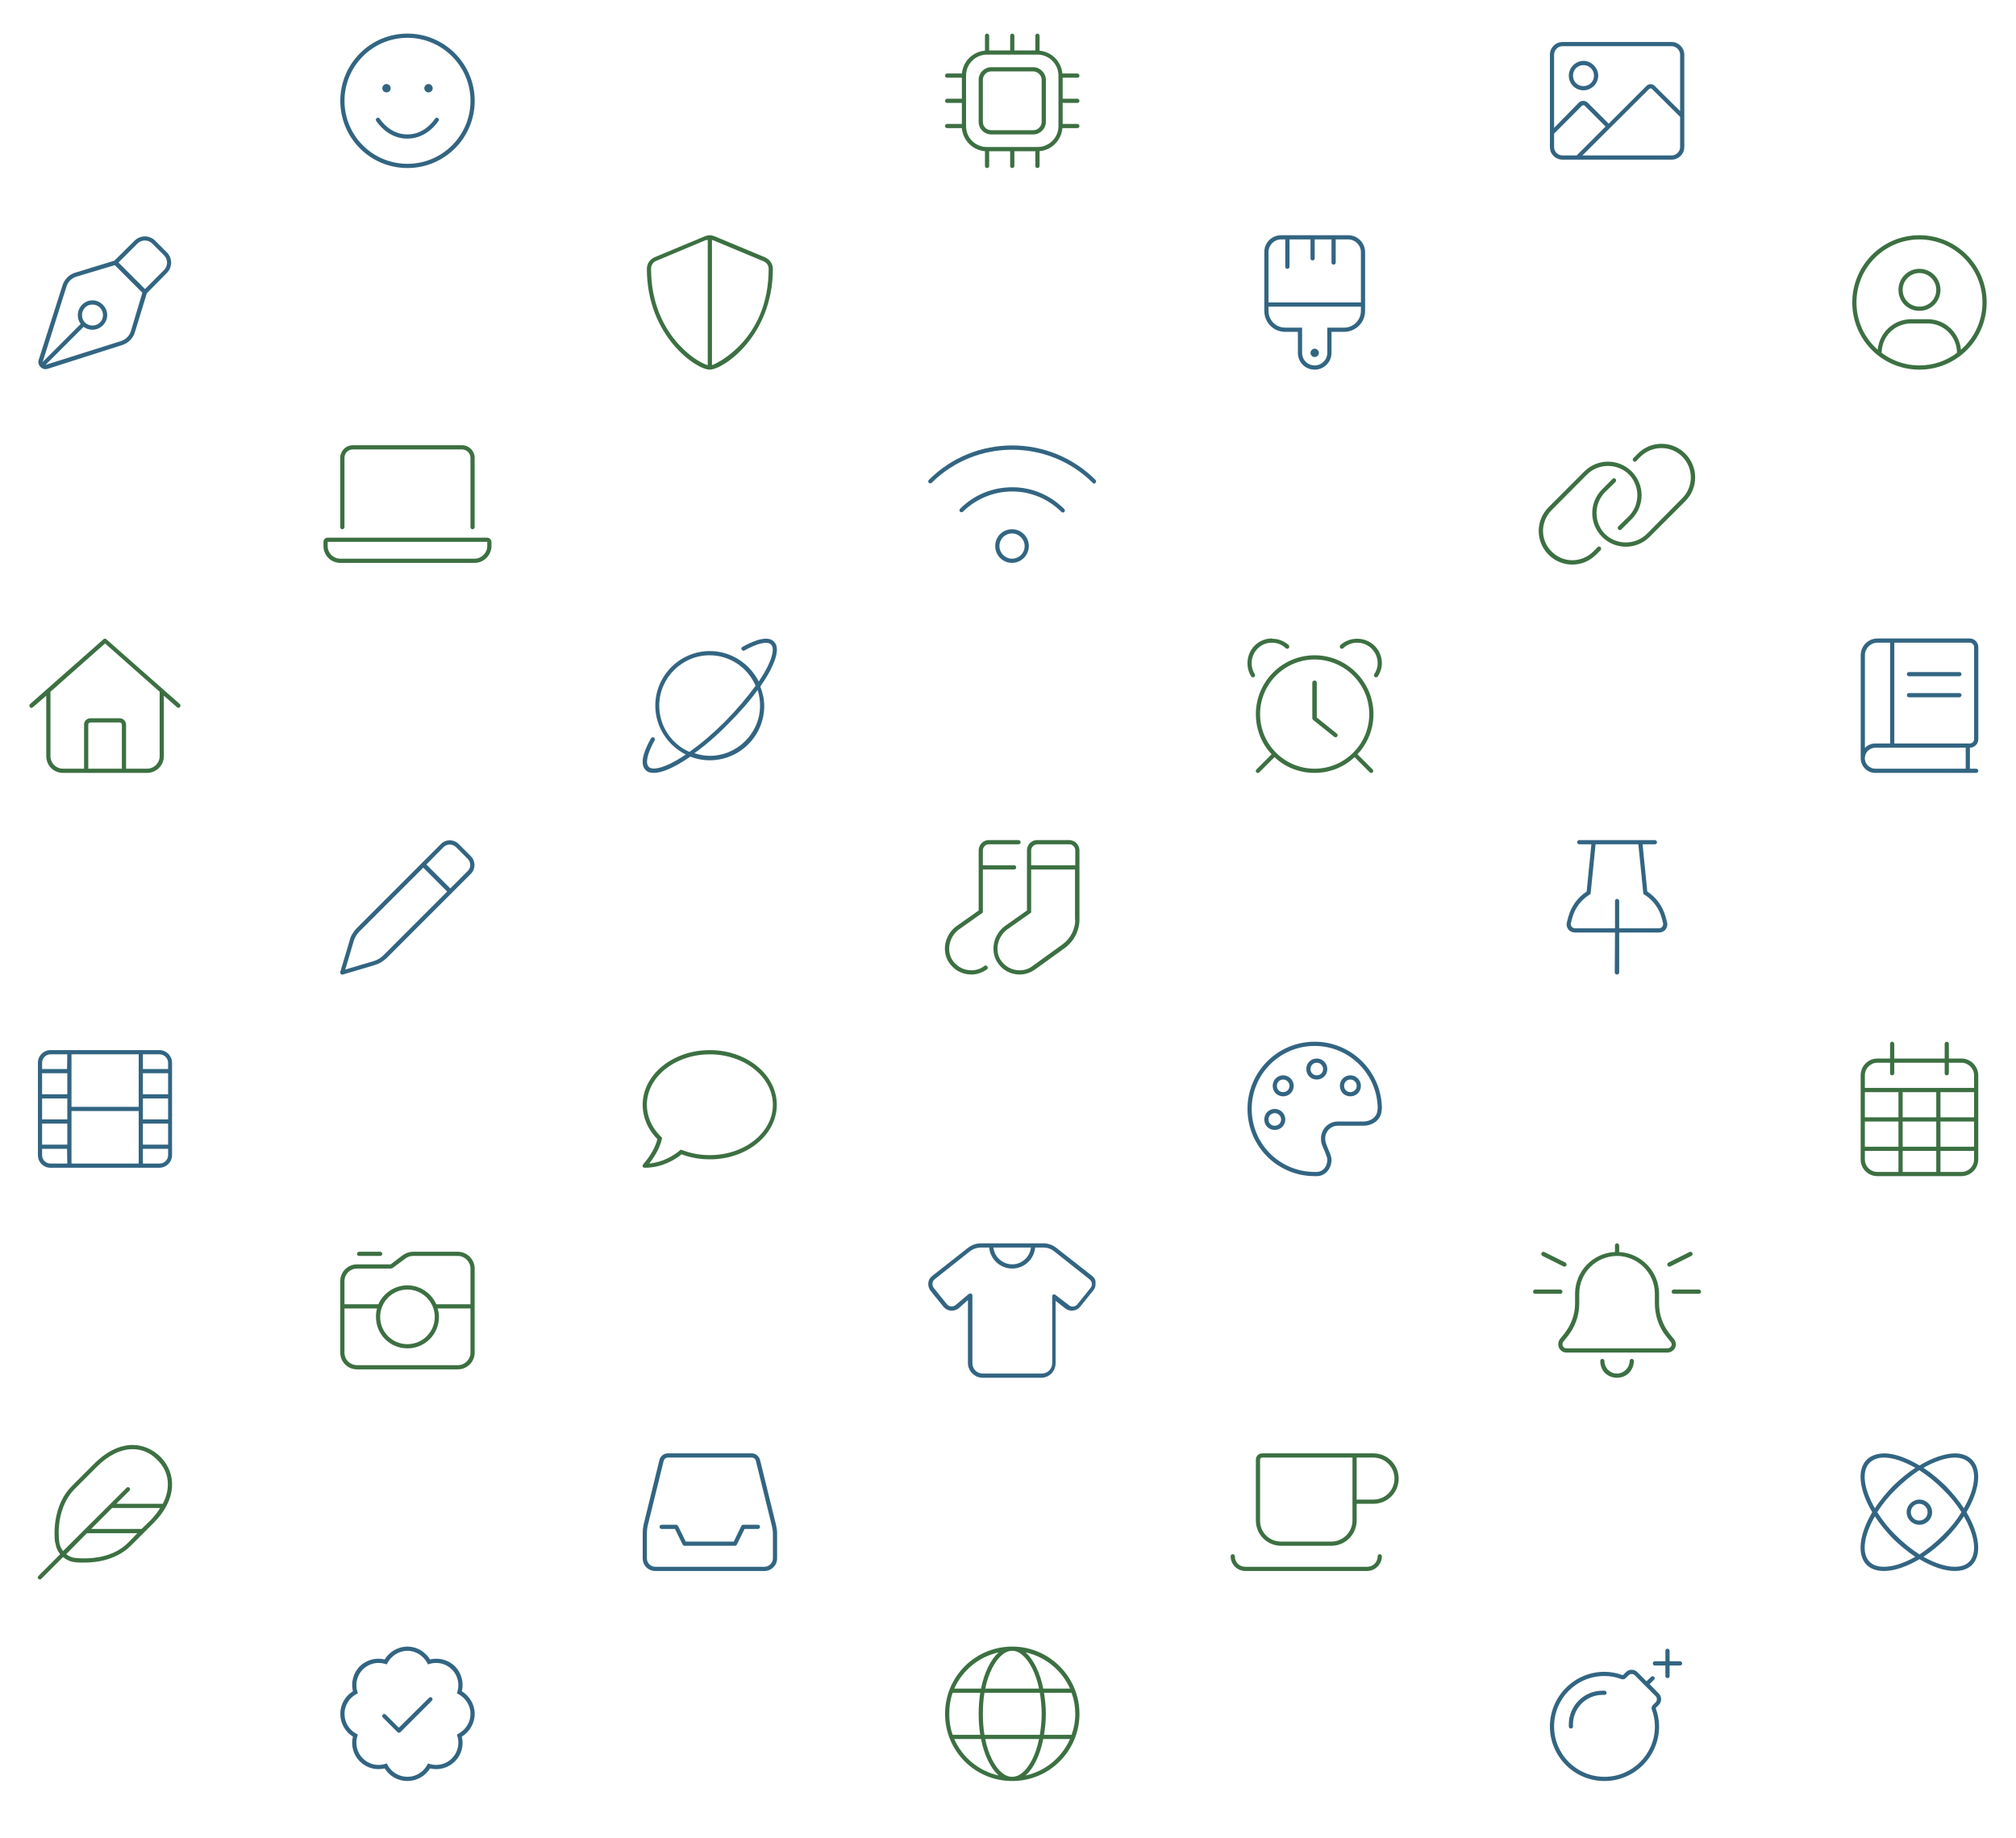 <svg width="960" height="875" viewBox="0 0 960 875" fill="none" xmlns="http://www.w3.org/2000/svg">
<path fill-rule="evenodd" clip-rule="evenodd" d="M513.031 49C513.531 49 514.031 48.625 514.031 48C514.031 47.5 513.531 47 513.031 47H506.031V37H513.031C513.531 37 514.031 36.625 514.031 36C514.031 35.5 513.531 35 513.031 35H506.031C505.906 35 505.906 35.125 505.906 35.125C505.67 32.286 504.436 29.623 502.422 27.609C500.408 25.595 497.745 24.361 494.906 24.125C494.906 24.125 495.031 24.125 495.031 24V17C495.031 16.5 494.531 16 494.031 16C493.406 16 493.031 16.5 493.031 17V24H483.031V17C483.031 16.5 482.531 16 482.031 16C481.406 16 481.031 16.5 481.031 17V24H471.031V17C471.031 16.5 470.531 16 470.031 16C469.406 16 469.031 16.5 469.031 17V24.125C463.156 24.625 458.531 29.25 458.031 35.125V35H451.031C450.406 35 450.031 35.5 450.031 36C450.031 36.625 450.406 37 451.031 37H458.031V47H451.031C450.406 47 450.031 47.5 450.031 48C450.031 48.625 450.406 49 451.031 49H458.031V59H451.031C450.406 59 450.031 59.5 450.031 60C450.031 60.625 450.406 61 451.031 61H458.031C458.531 66.875 463.156 71.5 469.031 72V79C469.031 79.625 469.406 80 470.031 80C470.531 80 471.031 79.625 471.031 79V72H481.031V79C481.031 79.625 481.406 80 482.031 80C482.531 80 483.031 79.625 483.031 79V72H493.031V79C493.031 79.625 493.406 80 494.031 80C494.531 80 495.031 79.625 495.031 79V72H494.906C500.781 71.5 505.406 66.875 505.906 61H513.031C513.531 61 514.031 60.625 514.031 60C514.031 59.5 513.531 59 513.031 59H506.031V49H513.031ZM504.031 60C504.031 65.625 499.531 70 494.031 70H470.031C464.406 70 460.031 65.625 460.031 60V36C460.031 30.5 464.406 26 470.031 26H494.031C499.531 26 504.031 30.5 504.031 36V60ZM472.031 32C468.656 32 466.031 34.75 466.031 38V58C466.031 61.375 468.656 64 472.031 64H492.031C495.281 64 498.031 61.375 498.031 58V38C498.031 34.75 495.281 32 492.031 32H472.031ZM496.031 58C496.031 60.25 494.156 62 492.031 62H472.031C469.781 62 468.031 60.25 468.031 58V38C468.031 35.875 469.781 34 472.031 34H492.031C494.156 34 496.031 35.875 496.031 38V58ZM340.281 112.5L364.281 122.5C366.531 123.5 368.031 125.625 368.031 128C368.031 160 344.406 176 337.906 176C331.656 176 308.031 160.125 308.031 128C308.031 125.625 309.406 123.5 311.656 122.5L335.656 112.5C336.281 112.25 337.281 112 338.031 112C338.656 112 339.656 112.25 340.281 112.5ZM312.406 124.25C310.906 124.875 310.031 126.375 310.031 128C310.031 158.375 331.031 172.25 337.031 173.875V114.25C336.948 114.25 336.865 114.264 336.781 114.278C336.615 114.306 336.448 114.333 336.281 114.25L312.406 124.25ZM339.031 114.25V173.875C340.656 173.375 366.031 162.125 366.031 128C366.031 126.375 365.031 125 363.531 124.375L339.531 114.375C339.445 114.365 339.361 114.344 339.281 114.312C339.201 114.28 339.117 114.259 339.031 114.25ZM163.031 252C163.531 252 164.031 251.5 164.031 251V218C164.031 215.75 165.781 214 168.031 214H220.031C222.156 214 224.031 215.75 224.031 218V251C224.031 251.5 224.406 252 225.031 252C225.531 252 226.031 251.5 226.031 251V218C226.031 214.625 223.281 212 220.031 212H168.031C164.656 212 162.031 214.625 162.031 218V250.875C162.031 251.625 162.406 252 163.031 252ZM232.031 256H156.031C154.906 256 154.031 256.875 154.031 258V260C154.031 264.375 157.531 268 162.031 268H226.031C230.406 268 234.031 264.375 234.031 260V258C234.031 257 233.031 256 232.031 256ZM232.031 260C232.031 263.25 229.281 266 226.031 266H162.031C158.656 266 156.031 263.25 156.031 260V258H232.031V260ZM85.656 335.25C86.031 335.625 86.031 336.25 85.656 336.75C85.406 337.125 84.781 337.125 84.281 336.75L78.031 331.25V360C78.031 364.5 74.406 368 70.031 368H30.031C25.531 368 22.031 364.5 22.031 360V331.25L15.656 336.75C15.156 337.125 14.531 337.125 14.281 336.75C13.906 336.25 13.906 335.625 14.281 335.25L49.281 304.375C49.464 304.195 49.711 304.093 49.968 304.093C50.226 304.093 50.473 304.195 50.656 304.375L85.656 335.25ZM30.031 366H40.031V345C40.031 343.375 41.281 342 43.031 342H57.031C58.656 342 60.031 343.375 60.031 345V366H70.031C73.281 366 76.031 363.375 76.031 360V329.375L50.031 306.375L24.031 329.375V360C24.031 363.375 26.656 366 30.031 366ZM58.031 366V345C58.031 344.5 57.531 344 57.031 344H43.031C42.406 344 42.031 344.5 42.031 345V366H58.031ZM63.156 688C68.156 688 72.781 690.125 76.406 693.625C84.156 701.5 84.406 713.875 73.156 725.125L62.406 735.875C56.156 742.125 47.406 744 40.281 744C38.781 744 37.406 744 36.031 743.875C35.781 743.75 35.406 743.75 35.156 743.75C33.281 743.5 31.531 742.625 30.031 741.375L19.656 751.75C19.531 752 19.281 752 19.031 752C18.656 752 18.406 752 18.281 751.75C18.101 751.567 17.999 751.32 17.999 751.062C17.999 750.805 18.101 750.558 18.281 750.375L28.656 740C27.406 738.5 26.656 736.75 26.406 734.875C26.346 734.735 26.304 734.588 26.281 734.438C26.258 734.287 26.216 734.14 26.156 734C25.406 726.375 26.656 715.125 34.156 707.625L44.906 696.875C51.031 690.75 57.406 688 63.156 688ZM28.031 732.5C28.031 732.5 28.281 734.375 28.281 734.625C28.531 736.125 29.156 737.375 30.031 738.5L60.281 708.375C60.464 708.195 60.711 708.093 60.968 708.093C61.226 708.093 61.473 708.195 61.656 708.375C61.837 708.558 61.938 708.805 61.938 709.062C61.938 709.32 61.837 709.567 61.656 709.75L55.406 716H77.531C81.406 708.5 80.656 700.75 74.906 695.125C71.656 691.75 67.656 690 63.156 690C57.531 690 51.656 692.875 46.281 698.25L35.531 709C29.156 715.5 27.531 725 28.031 732.5ZM40.281 742C45.156 742 54.406 741.125 61.031 734.5L65.406 730H41.406L31.531 740C32.656 740.875 33.906 741.5 35.406 741.75C35.656 741.75 37.031 741.875 37.031 741.875C38.031 742 39.156 742 40.281 742ZM67.406 728L71.781 723.75C73.531 721.875 75.031 720 76.281 718H53.406L43.406 728H67.406ZM162.031 644V610C162.031 605.625 165.531 602 170.031 602H186.031L191.781 597.625C193.281 596.625 194.906 596 196.656 596H218.031C222.406 596 226.031 599.625 226.031 604V644C226.031 648.5 222.406 652 218.031 652H170.031C165.531 652 162.031 648.5 162.031 644ZM170.031 604C166.656 604 164.031 606.75 164.031 610V621H180.156C182.531 615.75 187.781 612 194.031 612C200.156 612 205.406 615.75 207.781 621H224.031V604C224.031 600.75 221.281 598 218.031 598H196.656C195.281 598 194.031 598.5 193.031 599.25L187.156 603.625C186.781 603.875 186.406 604 186.031 604H170.031ZM164.031 623V644C164.031 647.375 166.656 650 170.031 650H218.031C221.281 650 224.031 647.375 224.031 644V623H208.406C208.781 624.375 209.031 625.625 209.031 627C209.031 635.375 202.281 642 194.031 642C185.656 642 179.031 635.375 179.031 627C179.031 625.625 179.156 624.375 179.531 623H164.031ZM194.031 614C186.781 614 181.031 619.875 181.031 627C181.031 634.25 186.781 640 194.031 640C201.156 640 207.031 634.25 207.031 627C207.031 619.875 201.156 614 194.031 614ZM170.031 597C170.031 596.5 170.406 596 171.031 596H181.031C181.531 596 182.031 596.5 182.031 597C182.031 597.625 181.531 598 181.031 598H171.031C170.406 598 170.031 597.625 170.031 597ZM306.031 526C306.031 511.75 320.281 500 338.031 500C355.656 500 369.906 511.75 369.906 526C369.906 540.375 355.656 552 338.031 552C333.156 552 328.656 551.125 324.531 549.625C321.531 552.125 315.281 556 307.031 556C306.531 556 306.281 555.875 306.031 555.5C305.906 555.125 306.031 554.625 306.281 554.375C306.281 554.369 306.294 554.349 306.319 554.317L306.327 554.307L306.344 554.285L306.393 554.225L306.507 554.089L306.572 554.011C307.694 552.674 311.744 547.847 313.031 542.375C308.656 538 306.031 532.25 306.031 526ZM325.281 547.75C329.281 549.25 333.531 550 338.031 550C354.531 550 368.031 539.25 368.031 526C368.031 512.875 354.531 502 338.031 502C321.406 502 308.031 512.875 308.031 526C308.031 531.5 310.281 536.75 314.531 541L315.281 541.75L315.031 542.875C313.906 547.5 311.031 551.625 309.156 554C315.781 553.375 320.781 550.125 323.281 548.125L324.156 547.375L325.281 547.75ZM468.781 459.875C466.906 461.375 464.781 462 462.531 462C458.656 462 455.281 460 453.281 456.75C450.656 452.125 452.156 446 456.531 442.625L468.031 434.5V414H482.906C483.406 414 483.906 413.625 483.906 413C483.906 412.5 483.531 412 483.031 412H468.031V404.875C468.031 403.375 469.281 402 470.781 402H485.031C485.531 402 486.031 401.625 486.031 401C486.031 400.5 485.531 400 485.031 400H470.781C468.156 400 466.031 402.25 466.031 404.875V433.5L455.406 441C450.031 445 448.406 452.25 451.531 457.75C453.906 461.625 457.906 464 462.531 464C465.156 464 467.781 463.125 470.031 461.5C470.406 461.25 470.531 460.625 470.156 460.125C469.906 459.625 469.281 459.625 468.781 459.875ZM509.156 400H493.781C491.156 400 489.031 402.25 489.031 404.875V433.5L478.406 441C473.156 445 471.531 452.25 474.656 457.75C476.906 461.625 480.906 464 485.531 464C488.156 464 490.781 463.125 493.031 461.5L507.406 451.125C511.531 448 514.031 443 514.031 437.875V404.875C514.031 402.25 511.781 400 509.156 400ZM512.031 437.875C512.031 442.375 509.781 446.75 506.156 449.5L491.781 459.875C489.906 461.375 487.781 462 485.531 462C481.656 462 478.281 460 476.281 456.75C473.656 452.125 475.156 446 479.531 442.625L491.031 434.5V414H511.906V437.875H512.031ZM512.031 412H491.031V404.875C491.031 403.375 492.406 402 493.906 402H509.281C510.781 402 512.031 403.375 512.031 404.875V412ZM514.031 816C514.031 798.375 499.656 784 482.031 784C464.281 784 450.031 798.375 450.031 816C450.031 833.75 464.281 848 482.031 848C499.656 848 514.031 833.75 514.031 816ZM491.531 837.75C488.656 843.375 485.281 846 482.031 846H481.906C478.656 846 475.281 843.375 472.406 837.75C471.031 835 469.906 831.75 469.156 828H494.781C494.031 831.75 492.906 835 491.531 837.75ZM495.156 826H468.781C468.281 822.875 468.031 819.625 468.031 816C468.031 812.5 468.281 809.125 468.781 806H495.156C495.656 809.125 496.031 812.5 496.031 816C496.031 819.625 495.656 822.875 495.156 826ZM491.531 794.375C492.906 797.125 494.031 800.375 494.781 804H469.156C469.906 800.375 471.031 797.125 472.406 794.375C475.281 788.75 478.656 786 482.031 786C485.281 786 488.656 788.75 491.531 794.375ZM498.031 816C498.031 812.625 497.656 809.25 497.156 806H510.281C511.438 809.207 512.03 812.591 512.031 816C512.031 819.625 511.406 822.875 510.281 826H497.156C497.656 822.875 498.031 819.5 498.031 816ZM496.781 804C495.281 796.375 492.156 790.125 488.406 786.75C497.906 788.875 505.656 795.375 509.531 804H496.781ZM454.406 804C458.281 795.375 466.031 788.875 475.531 786.75C471.781 790.125 468.656 796.375 467.156 804H454.406ZM453.656 826C452.531 822.875 452.031 819.625 452.031 816C452.031 812.5 452.531 809.125 453.656 806H466.781C466.281 809.25 466.031 812.625 466.031 816C466.031 819.5 466.281 822.875 466.781 826H453.656ZM496.781 828H509.531C505.656 836.75 497.906 843.25 488.406 845.375C492.156 842 495.281 835.75 496.781 828ZM454.406 828H467.156C468.656 835.75 471.781 842 475.531 845.375C466.031 843.25 458.281 836.75 454.406 828ZM914.031 128C908.406 128 904.031 132.5 904.031 138C904.031 143.625 908.406 148 914.031 148C919.531 148 924.031 143.625 924.031 138C924.031 132.5 919.531 128 914.031 128ZM914.031 146C909.531 146 906.031 142.5 906.031 138C906.031 133.625 909.531 130 914.031 130C918.406 130 922.031 133.625 922.031 138C922.031 142.5 918.406 146 914.031 146ZM914.031 112C896.281 112 882.031 126.375 882.031 144C882.031 161.75 896.281 176 914.031 176C931.656 176 946.031 161.75 946.031 144C946.031 126.375 931.656 112 914.031 112ZM914.031 174C907.156 174 901.031 171.75 896.031 168C896.031 160.25 902.281 154 910.031 154H918.031C925.656 154 931.906 160.375 931.906 168C926.906 171.75 920.781 174 914.031 174ZM933.781 166.5C933.031 158.375 926.281 152 918.031 152H910.031C901.656 152 894.906 158.375 894.156 166.5C887.906 161 884.031 153 884.031 144C884.031 127.5 897.406 114 914.031 114C930.531 114 944.031 127.5 944.031 144C944.031 153 940.031 161 933.781 166.5ZM613.656 307.125C611.531 305.25 608.781 304.125 605.656 304.125V304C599.156 304 594.031 309.25 594.031 315.75C594.031 318.125 594.656 320.25 595.781 322C596.156 322.5 596.656 322.625 597.156 322.375C597.656 322.125 597.781 321.5 597.531 321C596.531 319.5 596.031 317.75 596.031 315.75C596.031 310.375 600.281 306 605.656 306C608.281 306 610.531 307 612.281 308.625C612.464 308.805 612.711 308.907 612.969 308.907C613.226 308.907 613.473 308.805 613.656 308.625C614.031 308.25 614.031 307.5 613.656 307.125ZM636.531 349.25L627.031 341.625V325C627.031 324.5 626.531 324 625.906 324C625.406 324 624.906 324.5 624.906 325V342C624.906 342.375 625.156 342.625 625.406 342.875L635.406 350.875C635.781 351.125 636.406 351.125 636.781 350.625C637.156 350.25 637.031 349.625 636.531 349.25ZM598.281 366.375C598.101 366.558 597.999 366.805 597.999 367.062C597.999 367.32 598.101 367.567 598.281 367.75C598.464 367.93 598.711 368.032 598.969 368.032C599.226 368.032 599.473 367.93 599.656 367.75L606.906 360.5C611.906 365.25 618.656 368 626.031 368C633.281 368 640.031 365.25 645.031 360.5L652.281 367.75C652.464 367.93 652.711 368.032 652.969 368.032C653.226 368.032 653.473 367.93 653.656 367.75C653.836 367.567 653.938 367.32 653.938 367.062C653.938 366.805 653.836 366.558 653.656 366.375L646.406 359.125C651.156 354.125 654.031 347.375 654.031 340C654.031 324.625 641.406 312 626.031 312C610.531 312 598.031 324.625 598.031 340C598.031 347.375 600.781 354.125 605.531 359.125L598.281 366.375ZM652.031 340C652.031 354.375 640.281 366 626.031 366C611.656 366 600.031 354.375 600.031 340C600.031 325.75 611.656 314 626.031 314C640.281 314 652.031 325.75 652.031 340ZM646.281 304.125C643.156 304.125 640.406 305.25 638.281 307.125C637.906 307.5 637.906 308.25 638.281 308.625C638.464 308.805 638.711 308.907 638.969 308.907C639.226 308.907 639.473 308.805 639.656 308.625C641.406 307 643.656 306 646.281 306C651.656 306 656.031 310.375 656.031 315.75C656.031 317.75 655.406 319.5 654.406 321C654.156 321.5 654.281 322.125 654.781 322.375C655.281 322.625 655.781 322.5 656.156 322C657.281 320.25 658.031 318.125 658.031 315.75C658.031 309.25 652.781 304.125 646.281 304.125ZM785.531 255.625C779.281 261.875 769.156 261.875 762.906 255.625C756.656 249.375 756.656 239.25 762.906 233L767.906 228C768.089 227.82 768.336 227.718 768.594 227.718C768.851 227.718 769.098 227.82 769.281 228C769.656 228.375 769.656 229 769.281 229.5L764.281 234.375C758.906 239.875 758.906 248.75 764.281 254.25C769.781 259.625 778.656 259.625 784.156 254.25L801.031 237.25C806.531 231.75 806.531 222.875 801.031 217.375C795.656 212 786.781 212 781.281 217.375L779.156 219.5C778.781 220 778.156 220 777.781 219.5C777.601 219.317 777.499 219.07 777.499 218.812C777.499 218.555 777.601 218.308 777.781 218.125L779.906 216C786.156 209.75 796.281 209.75 802.531 216C808.781 222.25 808.781 232.375 802.531 238.625L785.531 255.625ZM754.406 224.5C760.656 218.25 770.781 218.25 777.031 224.5C783.281 230.75 783.281 240.875 777.031 247.125L772.031 252.125C771.848 252.305 771.601 252.407 771.344 252.407C771.086 252.407 770.839 252.305 770.656 252.125C770.281 251.625 770.281 251 770.656 250.625L775.656 245.75C781.031 240.25 781.031 231.375 775.656 225.875C770.156 220.5 761.281 220.5 755.781 225.875L738.906 242.875C733.406 248.375 733.406 257.25 738.906 262.625C744.281 268.125 753.156 268.125 758.656 262.625L760.781 260.5C760.964 260.32 761.211 260.218 761.469 260.218C761.726 260.218 761.973 260.32 762.156 260.5C762.531 261 762.531 261.625 762.156 262L760.031 264.125C753.781 270.375 743.656 270.375 737.406 264.125C731.156 257.875 731.156 247.75 737.406 241.5L754.406 224.5ZM926.031 497V504H902.031V497C902.031 496.5 901.531 496 901.031 496C900.406 496 900.031 496.5 900.031 497V504H894.031C889.531 504 886.031 507.625 886.031 512V552C886.031 556.5 889.531 560 894.031 560H934.031C938.406 560 942.031 556.5 942.031 552V512C942.031 507.625 938.406 504 934.031 504H928.031V497C928.031 496.5 927.531 496 927.031 496C926.406 496 926.031 496.5 926.031 497ZM924.031 520H940.031V532H924.031V520ZM888.031 546V534H904.031V546H888.031ZM894.031 558C890.656 558 888.031 555.375 888.031 552V548H904.031V558H894.031ZM888.031 520H904.031V532H888.031V520ZM922.031 548V558H906.031V548H922.031ZM934.031 558H924.031V548H940.031V552C940.031 555.375 937.281 558 934.031 558ZM940.031 534V546H924.031V534H940.031ZM906.031 532V520H922.031V532H906.031ZM888.031 512C888.031 508.75 890.656 506 894.031 506H900.031V511C900.031 511.625 900.406 512 901.031 512C901.531 512 902.031 511.625 902.031 511V506H926.031V511C926.031 511.625 926.406 512 927.031 512C927.531 512 928.031 511.625 928.031 511V506H934.031C937.281 506 940.031 508.75 940.031 512V518H888.031V512ZM906.031 546V534H922.031V546H906.031ZM654.031 692H601.031C599.281 692 598.031 693.375 598.031 695V724C598.031 730.625 603.406 736 610.031 736H634.031C640.531 736 645.906 730.75 646.031 724.125V716H654.031C660.656 716 666.031 710.75 666.031 704C666.031 697.375 660.656 692 654.031 692ZM644.031 724.125C643.906 729.625 639.406 734 634.031 734H610.031C604.406 734 600.031 729.625 600.031 724V695C600.031 694.5 600.406 694 601.031 694H644.031V724.125ZM654.031 714H646.031V694H654.031C659.531 694 664.031 698.5 664.031 704C664.031 709.625 659.531 714 654.031 714ZM657.031 740C656.406 740 656.031 740.5 656.031 741C656.031 743.875 653.781 746 651.031 746H593.031C590.156 746 588.031 743.875 588.031 741C588.031 740.5 587.531 740 587.031 740C586.406 740 586.031 740.5 586.031 741C586.031 744.875 589.156 748 593.031 748H651.031C654.781 748 658.031 744.875 658.031 741C658.031 740.5 657.531 740 657.031 740ZM770.031 592C769.406 592 769.031 592.5 769.031 593V596.125C758.406 596.625 750.031 605.375 750.031 616V620.625C750.031 625.875 748.156 630.875 744.906 635L742.781 637.625C742.281 638.375 742.031 639.25 742.031 640.125C742.031 642.25 743.781 644 745.906 644H794.031C796.156 644 798.031 642.25 798.031 640.125C798.031 639.25 797.656 638.375 797.156 637.625L795.031 635C791.781 630.875 790.031 625.875 790.031 620.625V616C790.031 605.375 781.531 596.625 770.906 596.125L771.031 596V593C771.031 592.5 770.531 592 770.031 592ZM752.031 616C752.031 606.146 759.998 598.034 769.969 598C779.94 598.034 788.031 606.146 788.031 616V620.625C788.031 626.375 789.906 631.875 793.406 636.25L795.531 638.875C795.781 639.25 796.031 639.625 796.031 640.125C796.031 641.125 795.031 642 794.031 642H745.906C744.906 642 744.031 641.125 744.031 640.125C744.031 639.625 744.156 639.25 744.406 638.875L746.531 636.25C750.031 631.875 752.031 626.375 752.031 620.625V616ZM770.031 654C769.242 654.005 768.46 653.852 767.73 653.552C767.001 653.251 766.338 652.809 765.781 652.25C765.222 651.693 764.78 651.03 764.479 650.301C764.179 649.571 764.026 648.789 764.031 648C764.031 647.5 763.531 647 763.031 647C762.406 647 762.031 647.5 762.031 648C762.031 650.125 762.781 652.25 764.281 653.75C765.781 655.25 767.906 656 770.031 656C772.031 656 774.156 655.25 775.656 653.75C777.168 652.217 778.021 650.153 778.031 648C778.031 647.5 777.531 647 777.031 647C776.406 647 776.031 647.5 776.031 648C776.031 649.625 775.281 651.125 774.156 652.25C773.031 653.375 771.531 654 770.031 654ZM731.031 614C730.406 614 730.031 614.5 730.031 615C730.031 615.625 730.406 616 731.031 616H743.031C743.531 616 744.031 615.625 744.031 615C744.031 614.5 743.531 614 743.031 614H731.031ZM810.031 615C810.031 614.5 809.531 614 809.031 614H797.031C796.406 614 796.031 614.5 796.031 615C796.031 615.625 796.406 616 797.031 616H809.031C809.531 616 810.031 615.625 810.031 615ZM805.406 598C805.906 597.75 806.156 597.125 805.906 596.625C805.656 596.125 805.031 595.875 804.531 596.125L794.531 601.125C794.031 601.375 793.781 602 794.031 602.5C794.281 603 794.906 603.25 795.406 603L805.406 598ZM734.031 596.625C733.781 597.125 734.031 597.75 734.531 598L744.531 603C745.031 603.25 745.656 603 745.906 602.5C746.156 602 745.906 601.375 745.406 601.125L735.406 596.125C734.906 595.875 734.281 596.125 734.031 596.625Z" fill="#3C7042"/>
<path fill-rule="evenodd" clip-rule="evenodd" d="M207.174 56.5C204.549 60.25 200.174 64 194.049 64H193.924C187.799 64 183.424 60.25 180.799 56.5C180.549 56 179.924 55.875 179.424 56.25C178.924 56.5 178.799 57.125 179.174 57.625C181.924 61.625 186.924 66 193.924 66C201.049 66 206.049 61.625 208.799 57.625C209.174 57.125 209.049 56.5 208.549 56.25C208.049 55.875 207.424 56 207.174 56.5ZM184.049 44C185.174 44 186.049 43.125 186.049 42C186.049 41 185.174 40 184.049 40C182.924 40 182.049 41 182.049 42C182.049 43.125 182.924 44 184.049 44ZM204.049 40C202.924 40 202.049 41 202.049 42C202.049 43.125 202.924 44 204.049 44C205.174 44 206.049 43.125 206.049 42C206.049 41 205.174 40 204.049 40ZM194.049 80C211.674 80 226.049 65.75 226.049 48C226.049 30.375 211.674 16 194.049 16C176.299 16 162.049 30.375 162.049 48C162.049 65.75 176.299 80 194.049 80ZM164.049 48C164.049 31.5 177.424 18 194.049 18C210.549 18 224.049 31.5 224.049 48C224.049 64.625 210.549 78 194.049 78C177.424 78 164.049 64.625 164.049 48ZM64.049 114.625L54.424 124.125L35.674 129.875C32.924 130.75 30.674 133 29.799 135.75L18.424 171.375C18.049 172.625 18.424 173.875 19.299 174.75C20.174 175.625 21.424 176 22.674 175.625L58.299 164.25C61.049 163.375 63.299 161.125 64.174 158.375L69.924 139.625L79.424 130C80.077 129.354 80.596 128.586 80.95 127.738C81.304 126.89 81.487 125.981 81.487 125.062C81.487 124.144 81.304 123.235 80.95 122.387C80.596 121.539 80.077 120.771 79.424 120.125L73.924 114.625C73.278 113.972 72.51 113.453 71.662 113.099C70.814 112.745 69.905 112.562 68.987 112.562C68.068 112.562 67.159 112.745 66.311 113.099C65.463 113.453 64.695 113.972 64.049 114.625ZM69.049 137.625L56.424 125L65.424 116C67.424 114 70.549 114 72.549 116L78.049 121.5C80.049 123.5 80.049 126.625 78.049 128.625L69.049 137.625ZM36.299 131.75L54.674 126.25L67.799 139.375L62.299 157.75C61.549 160 59.924 161.625 57.674 162.375L22.049 173.625C21.924 173.75 21.799 173.75 21.674 173.75L39.799 155.625C40.924 156.5 42.424 157 44.049 157C47.799 157 51.049 153.875 51.049 150C51.049 146.25 47.799 143 44.049 143C40.174 143 37.049 146.25 37.049 150C37.049 151.625 37.549 153.125 38.424 154.25L20.299 172.375C20.299 172.25 20.299 172.125 20.424 172L31.674 136.375C32.424 134.125 34.049 132.5 36.299 131.75ZM39.049 150C39.049 147.25 41.174 145 44.049 145C46.799 145 49.049 147.25 49.049 150C49.049 152.875 46.799 155 44.049 155C41.174 155 39.049 152.875 39.049 150ZM75.924 500H23.924C20.674 500 18.049 502.75 18.049 506V550C18.049 553.375 20.674 556 23.924 556H75.924C79.174 556 81.924 553.375 81.924 550V506C81.924 502.75 79.299 500 75.924 500ZM32.049 554H24.049C21.799 554 20.049 552.25 20.049 550V547H31.924L32.049 554ZM32.049 545H20.049V535H32.049V545ZM32.049 533H20.049V523H32.049V533ZM32.049 521H20.049V511H32.049V521ZM31.924 509H20.049V506C20.049 503.875 21.799 502 24.049 502H32.049L31.924 509ZM66.049 554H34.049V529H66.049V554ZM66.049 527H34.049V502H66.049V527ZM80.049 550C80.049 552.25 78.174 554 76.049 554H68.049V547H80.049V550ZM80.049 545H68.049V535H80.049V545ZM80.049 533H68.049V523H80.049V533ZM80.049 521H68.049V511H80.049V521ZM80.049 509H68.049V502H76.049C78.174 502 80.049 503.875 80.049 506V509ZM224.174 416.125C226.549 413.75 226.549 410 224.174 407.625L218.424 401.875C216.049 399.5 212.299 399.5 209.924 401.875L169.799 442C168.299 443.625 167.049 445.5 166.549 447.625L162.049 462.75C161.924 463.125 162.049 463.5 162.299 463.75C162.549 464 162.924 464.125 163.299 464L178.424 459.5C180.549 458.875 182.424 457.75 184.049 456.25L224.174 416.125ZM214.424 423L203.049 411.625L211.299 403.25C212.082 402.527 213.108 402.125 214.174 402.125C215.24 402.125 216.266 402.527 217.049 403.25L222.799 409C224.299 410.625 224.299 413.125 222.799 414.625L214.424 423ZM171.174 443.5L201.549 413.125L212.924 424.5L182.549 454.875C181.299 456.125 179.674 457.125 177.924 457.625L164.424 461.625L168.424 448.125C168.924 446.375 169.924 444.75 171.174 443.5ZM190.674 824.75C190.491 824.93 190.244 825.032 189.987 825.032C189.729 825.032 189.482 824.93 189.299 824.75L182.299 817.75C182.119 817.567 182.017 817.32 182.017 817.062C182.017 816.805 182.119 816.558 182.299 816.375C182.482 816.195 182.729 816.093 182.987 816.093C183.244 816.093 183.491 816.195 183.674 816.375L189.924 822.625L204.299 808.375C204.482 808.195 204.729 808.093 204.987 808.093C205.244 808.093 205.491 808.195 205.674 808.375C205.854 808.558 205.956 808.805 205.956 809.062C205.956 809.32 205.854 809.567 205.674 809.75L190.674 824.75ZM204.799 790.125C208.924 789.125 213.424 790.25 216.674 793.375C219.799 796.625 220.924 801.125 219.924 805.25C223.549 807.5 226.049 811.5 226.049 816C226.049 820.625 223.549 824.625 219.924 826.875C220.924 831 219.799 835.5 216.674 838.625C213.424 841.875 208.924 843 204.799 842C202.549 845.625 198.549 848 193.924 848C189.424 848 185.424 845.625 183.174 842C179.049 843 174.549 841.875 171.299 838.625C168.174 835.5 167.049 831 168.049 826.875C164.424 824.625 162.049 820.625 162.049 816C162.049 811.5 164.424 807.5 168.049 805.25C167.049 801.125 168.174 796.625 171.299 793.375C174.549 790.25 179.049 789.125 183.174 790.125C185.424 786.5 189.424 784 194.049 784C198.549 784 202.549 786.5 204.799 790.125ZM184.174 792.5L183.424 792.25C181.582 791.678 179.618 791.62 177.746 792.082C175.873 792.545 174.162 793.51 172.798 794.874C171.434 796.238 170.469 797.949 170.006 799.822C169.544 801.694 169.602 803.658 170.174 805.5L170.424 806.25L169.674 806.625C166.299 808.5 164.049 812 164.049 816C164.049 820.125 166.299 823.625 169.674 825.5L170.424 825.875L170.174 826.625C169.602 828.467 169.544 830.431 170.006 832.303C170.469 834.176 171.434 835.887 172.798 837.251C174.162 838.615 175.873 839.58 177.746 840.043C179.618 840.505 181.582 840.447 183.424 839.875L184.174 839.625L184.549 840.375C186.424 843.75 189.924 846 194.049 846C198.049 846 201.549 843.75 203.424 840.375L203.799 839.625L204.549 839.875C206.391 840.447 208.355 840.505 210.227 840.043C212.1 839.58 213.811 838.615 215.175 837.251C216.539 835.887 217.504 834.176 217.967 832.303C218.429 830.431 218.371 828.467 217.799 826.625L217.549 825.875L218.299 825.5C221.674 823.625 224.049 820.125 224.049 816C224.049 812 221.674 808.5 218.299 806.625L217.549 806.25L217.799 805.5C218.371 803.658 218.429 801.694 217.967 799.822C217.504 797.949 216.539 796.238 215.175 794.874C213.811 793.51 212.1 792.545 210.227 792.082C208.355 791.62 206.391 791.678 204.549 792.25L203.799 792.5L203.424 791.75C201.549 788.375 198.049 786 194.049 786C189.924 786 186.424 788.375 184.549 791.75L184.174 792.5ZM353.549 308C360.924 303.875 366.174 303 368.549 305.5C371.799 308.625 368.799 315.75 365.674 321.25C364.674 323 363.424 324.875 362.049 326.875C363.174 329.75 363.924 332.875 363.924 336.125C363.924 350.375 352.299 362 337.924 362C334.674 362 331.549 361.375 328.674 360.25C326.799 361.625 324.924 362.75 323.049 363.875C319.299 366 314.799 368 311.299 368C309.674 368 308.299 367.625 307.424 366.625C304.924 364.125 305.799 359 309.924 351.625C310.174 351.125 310.799 350.875 311.299 351.125C311.799 351.375 312.049 352 311.799 352.375C308.299 358.625 307.174 363.375 308.924 365.125C310.674 366.875 315.674 365.75 322.174 362C323.66 361.128 325.119 360.211 326.549 359.25C318.049 355 312.049 346.125 312.049 336C312.049 321.75 323.674 310 338.049 310C348.174 310 357.049 316 361.299 324.5C362.299 323 363.174 321.625 364.049 320.125C367.799 313.625 368.924 308.625 367.174 306.875C365.424 305.125 360.674 306.25 354.424 309.75C354.049 310 353.424 309.75 353.174 309.25C352.799 308.875 353.049 308.25 353.549 308ZM337.924 312C324.799 312 313.924 322.75 313.924 336C313.924 345.875 319.924 354.375 328.299 358C333.799 354.125 339.674 349.125 345.299 343.5C350.924 337.75 355.924 331.875 359.799 326.5C356.174 318 347.674 312 337.924 312ZM338.049 359.875C351.049 359.875 361.924 349.125 361.924 336C361.924 333.5 361.549 331 360.799 328.5C357.049 333.75 352.174 339.25 346.799 344.625C341.424 350.125 335.924 354.875 330.674 358.625C332.924 359.375 335.424 359.875 338.049 359.875ZM481.924 252C477.424 252 473.924 255.5 473.924 260C473.924 264.375 477.424 268 481.924 268C486.299 268 489.924 264.375 489.924 260C489.924 255.625 486.424 252 481.924 252ZM481.924 266C478.549 266 475.924 263.25 475.924 260C475.924 256.625 478.549 254 481.924 254C485.174 254 487.924 256.75 487.924 260C487.924 263.375 485.299 266 481.924 266ZM521.674 228.5C499.799 206.625 464.174 206.625 442.299 228.5C442.119 228.683 442.017 228.93 442.017 229.188C442.017 229.445 442.119 229.692 442.299 229.875C442.482 230.055 442.729 230.157 442.987 230.157C443.244 230.157 443.491 230.055 443.674 229.875C464.799 208.875 499.174 208.875 520.299 229.875C520.424 230.125 520.674 230.25 521.049 230.25C521.299 230.25 521.549 230.125 521.674 229.875C521.854 229.692 521.956 229.445 521.956 229.188C521.956 228.93 521.854 228.683 521.674 228.5ZM482.049 232C472.549 232 463.799 235.625 457.174 242.25C456.994 242.433 456.892 242.68 456.892 242.938C456.892 243.195 456.994 243.442 457.174 243.625C457.357 243.805 457.604 243.907 457.862 243.907C458.119 243.907 458.366 243.805 458.549 243.625C464.799 237.5 473.174 234 482.049 234C490.799 234 499.174 237.5 505.424 243.75C505.674 244 505.924 244 506.174 244C506.424 244 506.674 244 506.799 243.75C506.979 243.567 507.081 243.32 507.081 243.062C507.081 242.805 506.979 242.558 506.799 242.375C500.174 235.75 491.424 232 482.049 232ZM361.924 695.125L369.549 726.125C369.799 727.375 370.049 728.75 370.049 730V742C370.049 745.375 367.299 748 364.049 748H312.049C308.674 748 306.049 745.375 306.049 742V730C306.049 728.75 306.174 727.375 306.424 726.125L314.049 695C314.549 693.25 316.174 692 318.049 692H358.049C359.799 692 361.424 693.25 361.924 695.125ZM364.049 746C366.174 746 368.049 744.125 368.049 742V730C368.049 728.978 367.843 727.957 367.617 726.841L367.549 726.5L359.924 695.5C359.674 694.625 358.924 694 358.049 694H318.049C317.049 694 316.299 694.625 316.049 695.5L308.424 726.5C308.176 727.608 308.05 728.74 308.049 729.875V742C308.049 744.125 309.799 746 312.049 746H364.049ZM354.049 726H360.924C361.424 726 361.924 726.375 361.924 727C361.924 727.5 361.424 728 360.924 728H354.549L350.924 735.375C350.674 735.75 350.424 736 350.049 736H326.049C325.549 736 325.299 735.875 325.049 735.375L321.424 728H315.049C314.549 728 314.049 727.5 314.049 727C314.049 726.375 314.549 726 315.049 726H322.049C322.424 726 322.674 726.25 322.924 726.625L326.549 734H349.424L353.049 726.5C353.299 726.125 353.549 726 354.049 726ZM520.049 607.5L503.174 594.25C501.424 592.875 499.299 592 496.924 592H467.049C464.674 592 462.549 592.875 460.799 594.25L443.924 607.5C442.799 608.375 442.174 609.5 442.049 610.875C441.924 612.125 442.299 613.5 443.049 614.5L449.299 622.25C451.049 624.375 454.174 624.625 456.424 623L460.924 619V649C460.924 652.875 464.174 656 467.924 656H495.799C499.674 656 502.674 652.875 502.674 649V619.375L507.299 623C509.424 624.625 512.549 624.375 514.299 622.25L520.549 614.5C521.424 613.5 521.799 612.25 521.674 610.875C521.799 609.5 521.174 608.375 520.049 607.5ZM490.924 594C490.424 598.5 486.549 602 482.049 602C477.424 602 473.549 598.5 473.049 594H490.924ZM519.299 613.25L513.049 621C512.049 622.25 510.174 622.5 508.924 621.375L502.549 616.5C502.299 616.25 501.924 616.25 501.549 616.375C501.174 616.5 501.049 616.875 501.049 617.25V649C501.049 651.875 498.799 654 496.049 654H468.049C465.174 654 463.049 651.875 463.049 649V616.875C463.049 616.5 462.924 616.125 462.549 616C462.299 615.875 462.174 615.875 462.049 615.875C461.799 615.875 461.549 616 461.299 616.125L455.049 621.375C453.799 622.375 451.924 622.25 450.924 621L444.674 613.25C444.174 612.625 443.924 611.875 444.049 611.125C444.049 610.375 444.424 609.625 445.049 609.125L461.924 595.75C463.424 594.625 465.174 594 467.049 594H471.049C471.549 599.625 476.299 604 482.049 604C487.674 604 492.424 599.625 492.924 594H496.924C498.799 594 500.549 594.625 501.924 595.75L518.799 609.125C519.424 609.625 519.924 610.375 519.924 611.125C520.049 611.875 519.799 612.625 519.299 613.25ZM626.049 170C627.049 170 628.049 169.125 628.049 168C628.049 167 627.049 166 626.049 166C624.924 166 624.049 167 624.049 168C624.049 169.125 624.924 170 626.049 170ZM602.049 120V148C602.049 153.625 606.424 158 612.049 158H618.049V168C618.049 172.5 621.549 176 626.049 176C630.424 176 634.049 172.5 634.049 168V158H640.049C645.549 158 650.049 153.625 650.049 148V120C650.049 115.625 646.424 112 642.049 112H610.049C605.549 112 602.049 115.625 602.049 120ZM648.049 148C648.049 152.5 644.424 156 640.049 156H632.049V168C632.049 171.375 629.299 174 626.049 174C622.674 174 620.049 171.375 620.049 168V156H612.049C607.549 156 604.049 152.5 604.049 148V146H648.049V148ZM642.049 114C645.299 114 648.049 116.75 648.049 120V144H604.049V120C604.049 116.75 606.674 114 610.049 114H612.049V127C612.049 127.625 612.424 128 613.049 128C613.549 128 614.049 127.625 614.049 127V114H624.049V123C624.049 123.625 624.424 124 625.049 124C625.549 124 626.049 123.625 626.049 123V114H634.049V125C634.049 125.625 634.424 126 635.049 126C635.549 126 636.049 125.625 636.049 125V114H642.049ZM796.049 20H744.049C740.674 20 738.049 22.75 738.049 26V70C738.049 73.375 740.674 76 744.049 76H796.049C799.299 76 802.049 73.375 802.049 70V26C802.049 22.75 799.299 20 796.049 20ZM744.049 74C741.799 74 740.049 72.25 740.049 70V63.625L753.299 50.375C753.482 50.194 753.729 50.093 753.987 50.093C754.244 50.093 754.491 50.194 754.674 50.375L764.549 60.25L750.799 74H744.049ZM800.049 70C800.049 72.25 798.174 74 796.049 74H753.549L785.299 42.375C785.482 42.194 785.729 42.093 785.987 42.093C786.244 42.093 786.491 42.194 786.674 42.375L800.049 55.625V70ZM800.049 52.875L788.049 41C786.924 39.75 785.049 39.75 783.924 41L766.049 58.875L756.049 48.875C754.799 47.75 752.924 47.75 751.799 48.875L740.049 60.875V26C740.049 23.875 741.799 22 744.049 22H796.049C798.174 22 800.049 23.875 800.049 26V52.875ZM754.049 29C750.174 29 747.049 32.25 747.049 36C747.049 39.875 750.174 43 754.049 43C757.799 43 761.049 39.875 761.049 36C761.049 32.25 757.799 29 754.049 29ZM754.049 41C751.174 41 749.049 38.875 749.049 36C749.049 33.25 751.174 31 754.049 31C756.799 31 759.049 33.25 759.049 36C759.049 38.875 756.799 41 754.049 41ZM938.049 304C940.174 304 942.049 305.875 942.049 308V352C942.049 354.25 940.174 356 938.049 356V366H940.924C941.549 366 942.049 366.375 942.049 367C942.049 367.625 941.549 368 940.799 368H892.924C889.174 368 886.049 364.875 886.049 361V312C886.049 307.625 889.549 304 894.049 304H938.049ZM894.049 306C890.674 306 888.049 308.75 888.049 312V356.125C889.299 354.75 891.049 354 893.049 354H900.049V306H894.049ZM893.049 366H936.049V356H893.174C890.549 356 888.299 357.875 888.049 360.5C887.674 363.375 890.049 366 893.049 366ZM902.049 306V354H938.049C939.049 354 940.049 353.125 940.049 352V308C940.049 307 939.049 306 938.049 306H902.049ZM909.049 320H933.049C933.549 320 934.049 320.375 934.049 321C934.049 321.5 933.549 322 933.049 322H909.049C908.424 322 908.049 321.5 908.049 321C908.049 320.375 908.424 320 909.049 320ZM909.049 330H933.049C933.549 330 934.049 330.375 934.049 331C934.049 331.5 933.549 332 933.049 332H909.049C908.424 332 908.049 331.5 908.049 331C908.049 330.375 908.424 330 909.049 330ZM602.049 533C602.049 530.25 604.174 528 607.049 528C609.799 528 612.049 530.25 612.049 533C612.049 535.875 609.799 538 607.049 538C604.174 538 602.049 535.875 602.049 533ZM607.049 536C608.674 536 610.049 534.75 610.049 533C610.049 531.375 608.674 530 607.049 530C605.299 530 604.049 531.375 604.049 533C604.049 534.75 605.299 536 607.049 536ZM616.049 517C616.049 519.875 613.799 522 611.049 522C608.174 522 606.049 519.875 606.049 517C606.049 514.25 608.174 512 611.049 512C613.799 512 616.049 514.25 616.049 517ZM611.049 514C609.299 514 608.049 515.375 608.049 517C608.049 518.75 609.299 520 611.049 520C612.674 520 614.049 518.75 614.049 517C614.049 515.375 612.674 514 611.049 514ZM622.049 509C622.049 506.25 624.174 504 627.049 504C629.799 504 632.049 506.25 632.049 509C632.049 511.875 629.799 514 627.049 514C624.174 514 622.049 511.875 622.049 509ZM627.049 512C628.674 512 630.049 510.75 630.049 509C630.049 507.375 628.674 506 627.049 506C625.299 506 624.049 507.375 624.049 509C624.049 510.75 625.299 512 627.049 512ZM648.049 517C648.049 519.875 645.799 522 643.049 522C640.174 522 638.049 519.875 638.049 517C638.049 514.25 640.174 512 643.049 512C645.799 512 648.049 514.25 648.049 517ZM643.049 514C641.299 514 640.049 515.375 640.049 517C640.049 518.75 641.299 520 643.049 520C644.674 520 646.049 518.75 646.049 517C646.049 515.375 644.674 514 643.049 514ZM649.174 536H637.049C633.674 536 631.049 538.75 631.049 542C631.049 542.5 631.049 542.875 631.174 543.25C631.393 544.452 631.802 545.463 632.236 546.533L632.424 547L632.608 547.424L632.709 547.656C633.379 549.188 634.049 550.719 634.049 552.25C634.049 556.25 631.299 559.875 627.299 560H626.049C608.299 560 594.049 545.75 594.049 528C594.049 510.375 608.299 496 626.049 496C643.674 496 658.049 510.375 658.049 528C658.048 528.027 658.043 528.054 658.034 528.08C658.03 528.094 658.025 528.107 658.019 528.12L658.01 528.14L657.994 528.173L657.987 528.188C657.964 528.231 657.946 528.275 657.931 528.321C657.927 528.339 657.924 528.357 657.924 528.375C657.924 533 653.799 536 649.174 536ZM655.972 528.217L655.987 528.188L656.019 528.12C656.027 528.101 656.034 528.081 656.04 528.061C656.046 528.041 656.049 528.021 656.049 528C656.049 511.5 642.549 498 626.049 498C609.424 498 596.049 511.5 596.049 528C596.049 544.625 609.424 558 626.049 558H627.174C629.924 557.875 632.049 555.5 632.049 552.25C632.049 551.192 631.607 550.134 631.034 548.765L630.924 548.5C630.924 548.375 630.799 548.125 630.674 547.875C630.631 547.769 630.588 547.663 630.543 547.557L630.404 547.233C630.355 547.119 630.305 547.006 630.254 546.893L630.247 546.875C629.818 545.902 629.359 544.86 629.174 543.75C629.049 543.125 629.049 542.625 629.049 542C629.049 537.625 632.549 534 637.049 534H649.174C653.049 534 655.924 531.5 655.924 528.375C655.924 528.351 655.928 528.327 655.936 528.304C655.94 528.289 655.946 528.275 655.952 528.26L655.972 528.217ZM750.049 444H769.049L768.924 463C768.924 463.625 769.424 464 769.924 464C770.549 464 771.049 463.625 771.049 463V444H790.049C791.174 444 792.424 443.5 793.174 442.5C793.924 441.5 794.174 440.25 793.799 439L793.174 436.625C791.799 431.5 788.674 427.25 784.424 424.5L782.174 402H788.049C788.549 402 789.049 401.625 789.049 401C789.049 400.5 788.549 400 788.049 400H752.049C751.424 400 751.049 400.5 751.049 401C751.049 401.625 751.424 402 752.049 402H757.799L755.549 424.5C751.299 427.25 748.174 431.5 746.799 436.625L746.174 439C745.991 439.591 745.953 440.217 746.061 440.826C746.17 441.435 746.423 442.009 746.799 442.5C747.549 443.5 748.799 444 750.049 444ZM756.674 426.125L757.424 425.625L759.799 402H780.174L782.549 425.625L783.299 426.125C787.174 428.625 790.049 432.5 791.299 437.125L791.924 439.5C792.049 440.125 791.924 440.75 791.549 441.25C791.174 441.75 790.549 442 790.049 442H771.049V429C771.049 428.5 770.549 428 770.049 428C769.424 428 769.049 428.5 769.049 429V442H750.049C749.424 442 748.799 441.75 748.424 441.25C748.049 440.75 747.924 440.125 748.049 439.5L748.674 437.125C749.924 432.5 752.799 428.625 756.674 426.125ZM914.049 714C910.674 714 907.924 716.75 907.924 720C907.924 723.375 910.674 726 914.049 726C917.299 726 920.049 723.375 920.049 720C920.049 716.75 917.299 714 914.049 714ZM913.924 724C911.674 724 909.924 722.125 909.924 720C909.924 717.75 911.674 716 913.924 716C916.049 716 917.924 717.75 917.924 720C917.924 722.125 916.174 724 913.924 724ZM939.049 695C937.049 693 934.174 692 930.799 692C925.924 692.125 920.049 694.125 914.049 697.75C907.924 694.125 902.049 692 897.174 692C893.799 692.125 890.924 693 888.924 695C884.049 699.875 885.424 709.75 891.549 720C885.424 730.375 884.049 740.25 888.924 745.125C890.924 747.125 893.799 748 897.174 748C902.049 748 907.924 746 914.049 742.375C920.049 746 925.924 748 930.799 748C934.174 748 937.049 747.125 939.049 745.125C943.924 740.25 942.549 730.375 936.424 720C942.549 709.75 943.924 699.875 939.049 695ZM930.799 694C933.799 694 936.049 694.875 937.674 696.5C941.674 700.5 940.424 709 935.174 718.125C932.799 714.5 929.924 711 926.549 707.5C923.049 704.125 919.549 701.25 915.924 698.875C921.299 695.875 926.549 694 930.799 694ZM890.299 696.5C891.924 694.875 894.174 694 897.174 694C901.549 694 906.674 695.875 912.049 698.875C908.424 701.25 904.924 704.125 901.424 707.5C898.049 711 895.174 714.5 892.799 718.125C887.549 709 886.299 700.5 890.299 696.5ZM897.174 746C894.174 746 891.924 745.25 890.299 743.625C886.299 739.625 887.549 731.125 892.799 722C895.174 725.625 898.049 729.125 901.424 732.625C904.924 736 908.424 738.875 912.049 741.25C906.674 744.25 901.549 746 897.174 746ZM902.924 731.125C899.299 727.625 896.299 723.75 893.924 720C896.299 716.25 899.299 712.5 902.924 709C906.424 705.5 910.174 702.5 913.924 700C917.799 702.5 921.549 705.5 925.049 709C928.674 712.5 931.674 716.25 934.049 720C931.674 723.875 928.674 727.625 925.049 731.125C921.549 734.625 917.799 737.625 914.049 740.125C910.032 737.527 906.303 734.511 902.924 731.125ZM937.674 743.625C936.049 745.25 933.799 746 930.799 746C926.549 746 921.299 744.25 915.924 741.25C919.549 738.875 923.049 736 926.549 732.625C929.924 729.125 932.799 725.625 935.174 722C940.424 731 941.674 739.625 937.674 743.625ZM795.049 786C795.049 785.5 794.549 785 794.049 785C793.424 785 793.049 785.5 793.049 786V791H788.049C787.424 791 787.049 791.5 787.049 792C787.049 792.625 787.424 793 788.049 793H793.049V798C793.049 798.625 793.424 799 794.049 799C794.549 799 795.049 798.625 795.049 798V793H800.049C800.549 793 801.049 792.625 801.049 792C801.049 791.5 800.549 791 800.049 791H795.049V786ZM748.049 823C748.549 823 749.049 822.625 749.049 822V821C749.049 813.375 755.299 807 763.049 807H764.049C764.549 807 765.049 806.625 765.049 806C765.049 805.5 764.549 805 764.049 805H763.049C754.174 805 747.049 812.25 747.049 821V822C747.049 822.625 747.424 823 748.049 823ZM774.174 796.25L772.799 797.625C770.049 796.625 767.049 796 764.049 796C749.674 796 738.049 807.75 738.049 822C738.049 836.375 749.674 848 764.049 848C778.299 848 790.049 836.375 790.049 822C790.049 819 789.424 816 788.424 813.25L789.799 811.875C791.424 810.375 791.424 807.75 789.799 806.25L785.549 801.875L787.674 799.75C787.854 799.567 787.956 799.32 787.956 799.062C787.956 798.805 787.854 798.558 787.674 798.375C787.491 798.195 787.244 798.093 786.987 798.093C786.729 798.093 786.482 798.195 786.299 798.375L784.049 800.5L779.799 796.25C778.299 794.625 775.674 794.625 774.174 796.25ZM772.174 799.5C772.799 799.75 773.674 799.5 774.174 799L775.549 797.625C776.299 796.875 777.674 796.875 778.424 797.625L788.424 807.625C789.174 808.375 789.174 809.75 788.424 810.5L787.049 811.875C786.549 812.375 786.299 813.25 786.549 813.875C787.549 816.5 788.049 819.25 788.049 822C788.049 835.25 777.299 846 764.049 846C750.674 846 740.049 835.25 740.049 822C740.049 808.75 750.674 798 764.049 798C766.799 798 769.549 798.5 772.174 799.5Z" fill="#326582"/>
</svg>
